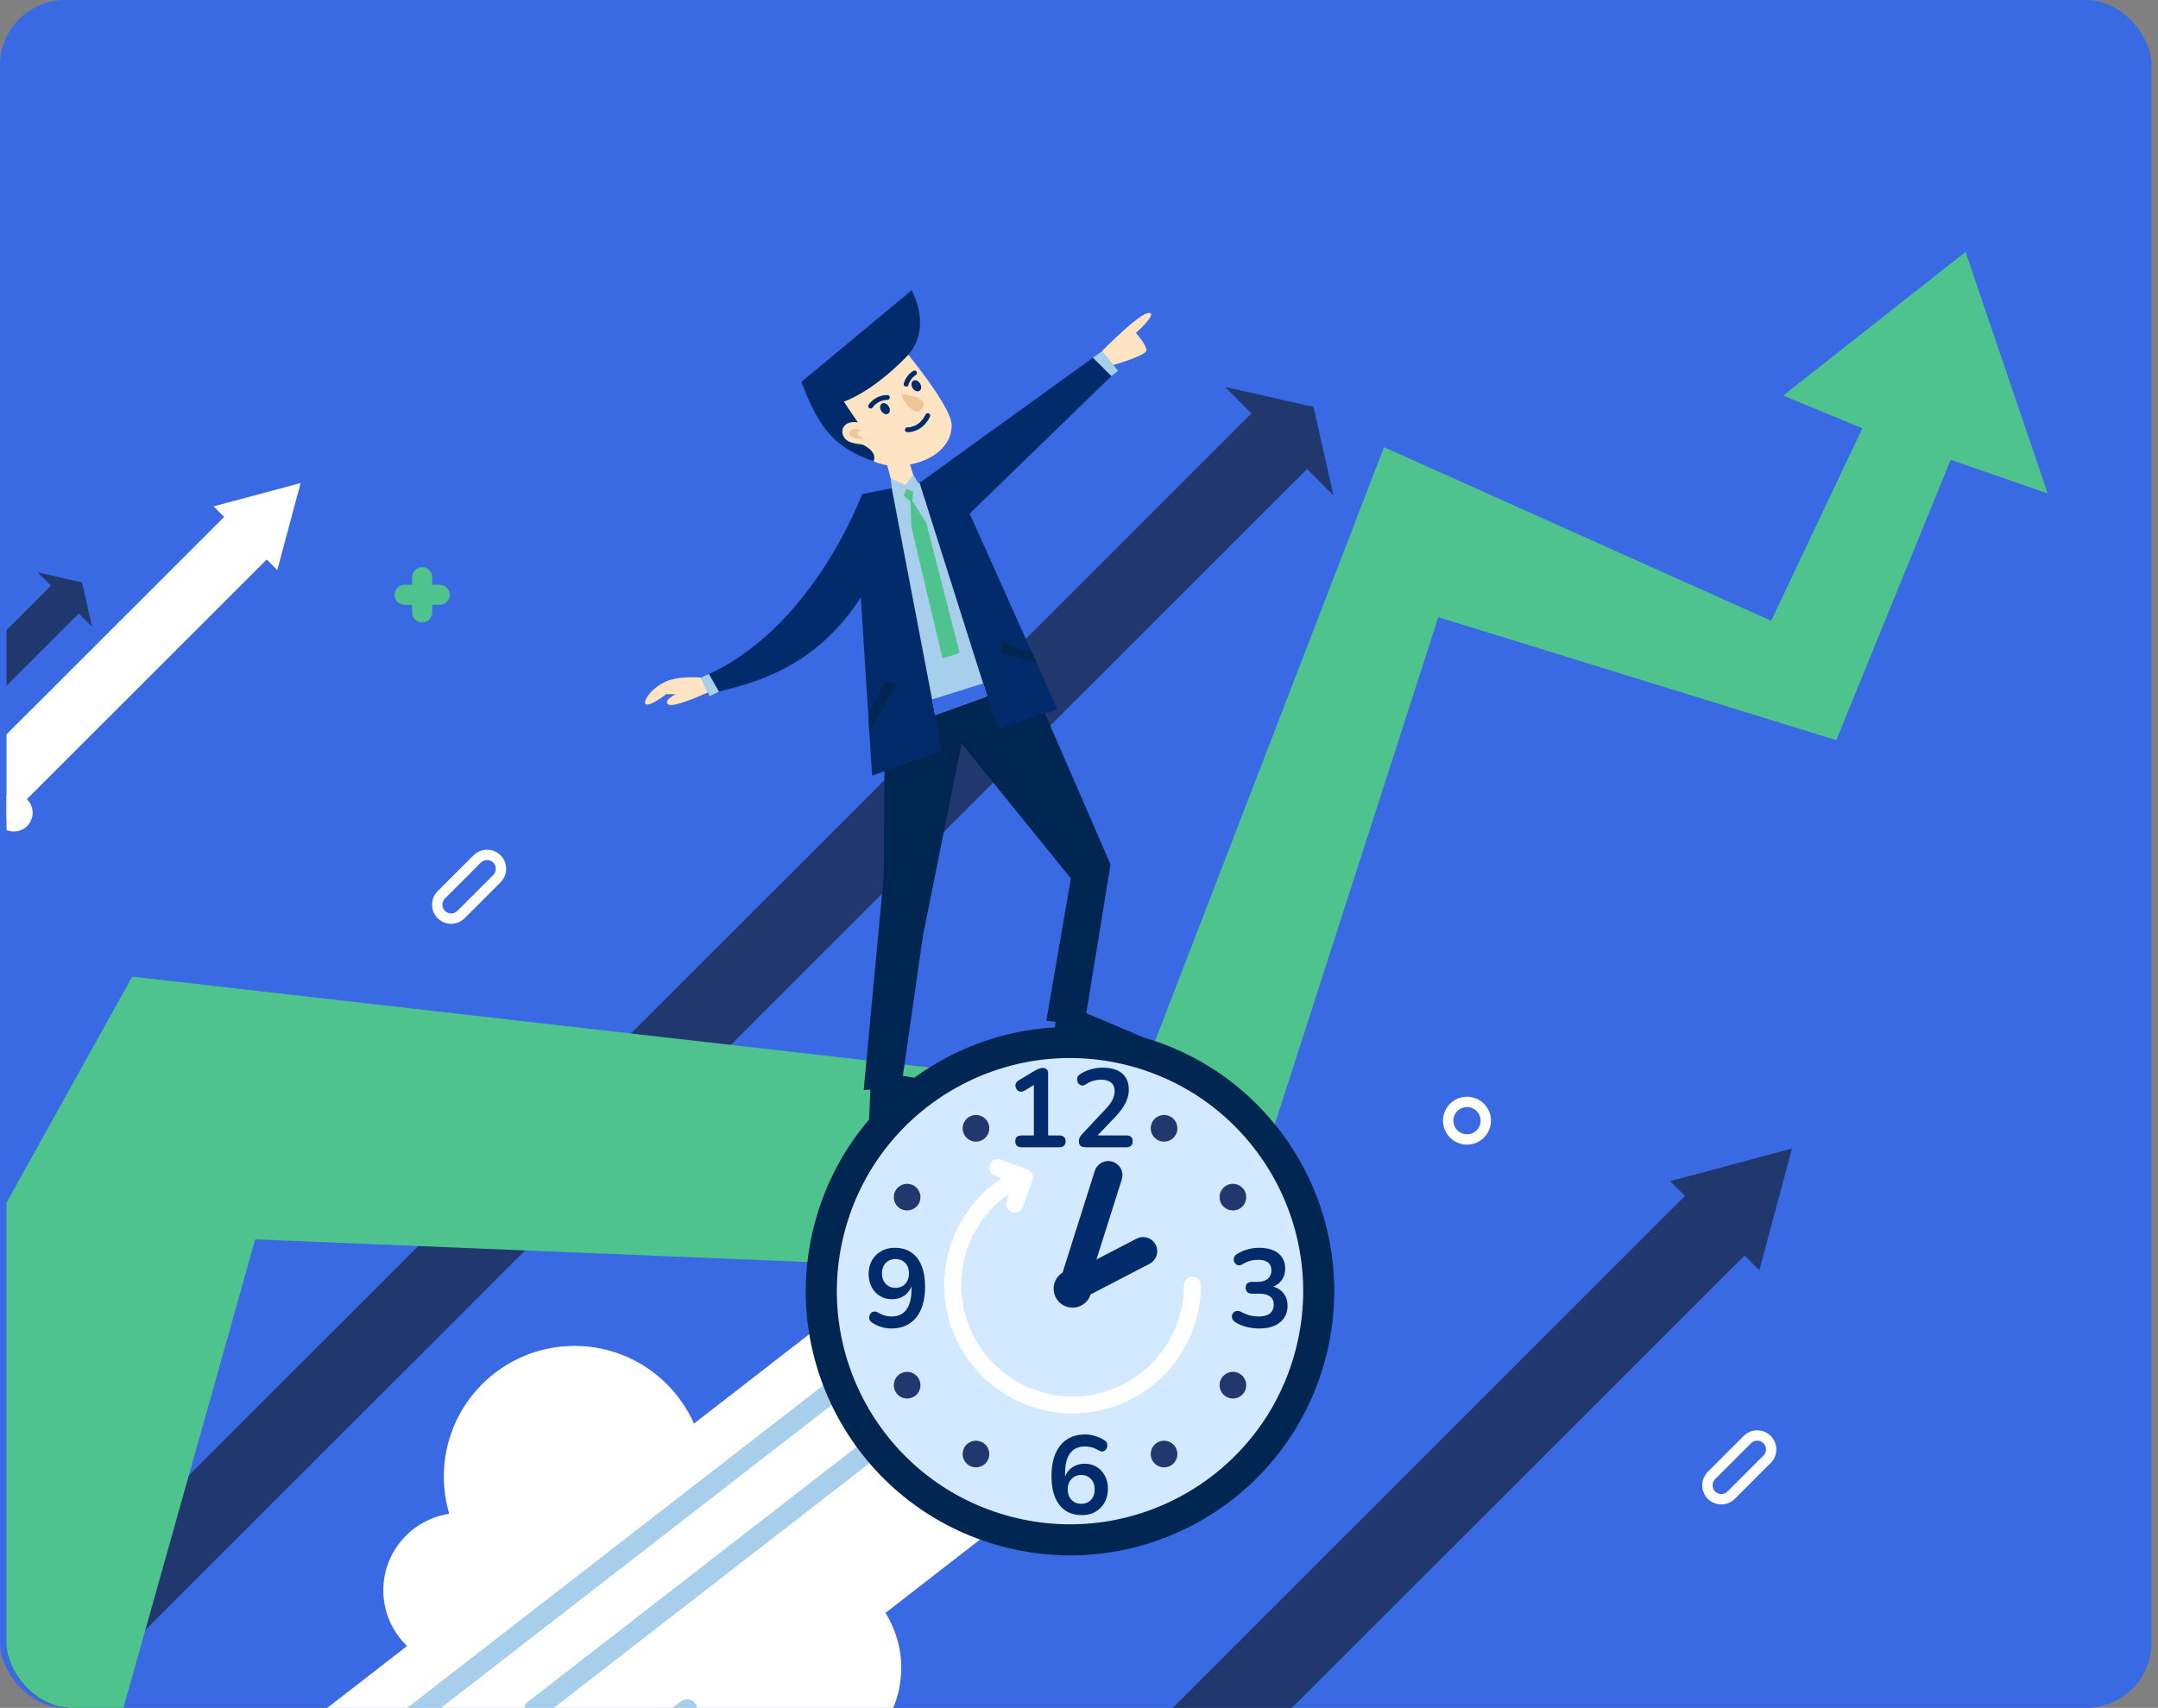 <?xml version="1.0" encoding="UTF-8"?> <svg xmlns="http://www.w3.org/2000/svg" width="331" height="262" viewBox="0 0 331 262" fill="none"><rect x="0" y="0" width="331" height="262" fill="#808080" stroke="none"/> <rect width="330" height="262" rx="10" fill="#3969E3"></rect> <g clip-path="url(#clip0_782_1469)"> <path d="M-30.605 128.25V136.778L12.725 93.476L8.46 89.209L-30.605 128.25Z" fill="#20386D"></path> <path d="M14.101 96.07L12.587 89.35L5.867 87.83L5.84 87.857L14.075 96.096L14.101 96.07Z" fill="#20386D"></path> <path d="M115.462 326.369H133.741L269.588 190.601L260.451 181.459L115.462 326.369Z" fill="#20386D"></path> <path d="M256.185 181.192L274.86 176.195L269.852 194.868L256.185 181.192Z" fill="#20386D"></path> <path d="M-18.143 131.79V144.846L42.341 84.401L35.812 77.868L-18.143 131.79Z" fill="white"></path> <path d="M32.764 77.678L46.107 74.107L42.529 87.449L32.764 77.678Z" fill="white"></path> <path d="M-16.459 288.795L-24.485 279.761L193.216 62.142L201.744 70.676L-16.459 288.795Z" fill="#20386D"></path> <path d="M204.498 75.864L201.468 62.425L188.029 59.385L187.975 59.438L204.444 75.918L204.498 75.864Z" fill="#20386D"></path> <path d="M273.511 60.678L285.648 65.702L271.664 95.234L212.286 68.597L174.209 167.376L20.279 149.822L-30.605 241.339V308.516H5.85L39.146 190.128L187.869 196.232L220.611 94.679L281.652 113.547L299.197 70.541L314.082 75.701L301.478 38.644L273.511 60.678Z" fill="#4FC38D"></path> <path d="M199.684 197.862L132.244 198.381L106.443 218.387C103.324 211.368 96.296 206.472 88.121 206.472C77.05 206.472 68.076 215.447 68.076 226.517C68.076 228.503 68.369 230.42 68.907 232.231C63.187 233.087 58.796 238.005 58.796 243.964C58.796 247.323 60.196 250.35 62.437 252.51L26.891 280.072C23.247 275.063 17.343 271.804 10.674 271.804C0.919 271.804 -7.203 278.773 -8.998 288.003C-10.998 287.595 -13.069 287.38 -15.19 287.38C-32.206 287.38 -46 301.174 -46 318.19C-46 335.206 -32.206 349 -15.19 349C-1.161 349 10.668 339.622 14.393 326.795H19.135C22.86 339.622 34.689 349 48.718 349C65.734 349 79.528 335.206 79.528 318.19C79.528 310.174 76.465 302.876 71.449 297.396L110.763 266.88C113.669 269.909 117.748 271.804 122.277 271.804C131.093 271.804 138.238 264.658 138.238 255.843C138.238 252.75 137.345 249.874 135.823 247.429L199.684 197.862Z" fill="white"></path> <path d="M131.526 210.453L51.975 272.138" stroke="#A7CEEB" stroke-width="3.18" stroke-miterlimit="10" stroke-linecap="round"></path> <path d="M161.537 200.6L81.985 262.286" stroke="#A7CEEB" stroke-width="3.18" stroke-miterlimit="10" stroke-linecap="round"></path> <path d="M105.367 262.286L48.706 306.221" stroke="#A7CEEB" stroke-width="3.18" stroke-miterlimit="10" stroke-linecap="round"></path> <path d="M203.318 208.36C208.998 186.712 196.055 164.559 174.407 158.879C152.76 153.199 130.607 166.142 124.927 187.79C119.247 209.437 132.19 231.591 153.838 237.271C175.485 242.951 197.638 230.007 203.318 208.36Z" fill="#002651"></path> <path d="M198.71 207.15C203.722 188.048 192.3 168.499 173.198 163.487C154.096 158.475 134.548 169.897 129.536 188.999C124.523 208.101 135.945 227.65 155.047 232.662C174.149 237.674 193.697 226.253 198.71 207.15Z" fill="#D3E9FF"></path> <path d="M175.391 159.15L165.764 155.071L162.006 155.765L161.537 160.143L175.391 159.15Z" fill="#002651"></path> <path d="M133.587 164.883L133.301 171.919L146.064 166.313L137.281 164.827L141.567 143.521L137.623 163.128L133.587 164.883Z" fill="#002651"></path> <path d="M158.284 104.836L147.474 107.606L135.696 113.148L135.557 134.304L132.476 167.228L133.823 167.12L138.481 165.03L141.567 143.521L144.164 130.609L147.492 114.063L164.258 134.758L160.487 156.598L162.263 156.769L166.62 155.407L170.333 132.616L158.284 104.836Z" fill="#002651"></path> <path d="M135.787 70.267L137.503 76.674L141.228 76.43L138.987 69.41" fill="#FFE4C4"></path> <path d="M170.469 57.686L167.645 54.87L141.047 74.076L132.239 75.795C132.239 75.795 124.522 96.969 107.504 103.94L108.729 103.407L110.267 106.099C115.679 104.705 124.982 102.536 132.036 91.644L133.766 118.986L144.326 115.202L143.424 109.694L151.419 106.802L153.157 111.844L162.188 108.834L148.729 78.792L170.469 57.686Z" fill="#012B6A"></path> <path d="M167.645 54.87L167.773 54.778L167.645 54.87Z" fill="#012B6A"></path> <path d="M102.069 104.577C99.76 105.648 98.407 107.845 99.139 108.07C99.872 108.296 102.182 106.493 102.182 106.493H103.641C103.641 106.493 101.562 107.546 102.577 108.09C103.32 108.489 106.778 107.029 108.57 106.221L107.505 103.941C106.217 103.854 103.723 103.811 102.069 104.577Z" fill="#FFE4C4"></path> <path d="M107.505 103.94L108.57 106.221L108.841 106.801L110.268 106.099L109.973 105.583L108.729 103.407L107.505 103.94Z" fill="#A7CEEB"></path> <path d="M176.21 48.002C174.753 48.002 168.981 53.904 168.981 53.904L170.777 56.029L170.854 55.959C170.854 55.959 175.846 54.557 175.846 53.725C175.846 52.892 174.234 51.072 174.234 51.072C174.234 51.072 177.667 48.002 176.21 48.002" fill="#FFE4C4"></path> <path d="M168.982 53.904L167.772 54.777L167.645 54.87L169.753 56.972L170.47 57.685L171.497 56.88L170.778 56.029L168.982 53.904Z" fill="#A7CEEB"></path> <path d="M138.819 53.811C138.819 53.811 145.857 62.243 145.967 65.139C146.077 68.035 143.463 70.821 138.611 71.407C133.759 71.994 131.231 68.768 131.231 68.768C131.231 68.768 128.371 69.281 128.188 64.406C128.004 59.53 138.819 53.811 138.819 53.811Z" fill="#FFE4C4"></path> <path d="M141.047 74.076L140.86 74.112L140.069 72.8L138.88 74.412L136.631 73.418L136.781 74.908L136.448 74.973L136.781 74.908L143.424 109.694L151.419 106.801L141.047 74.076Z" fill="#A7CEEB"></path> <path d="M139.062 74.973L138.612 76.035L139.643 76.951L139.794 80.835L144.569 101.012L147.193 100.155L142.093 80.279L139.936 76.832L140.064 75.452L139.062 74.973Z" fill="#4FC38D"></path> <path d="M142.967 107.297L150.796 104.836L151.418 106.801L143.424 109.694L142.967 107.297Z" fill="#3969E3"></path> <path d="M139.919 44.725V44.472L122.928 58.572C125.665 65.976 128.186 68.695 133.996 70.766C134.648 69.195 132.286 68.194 132.285 68.194C132.252 68.18 130.997 68.1 130.229 67.749C129.412 67.376 128.912 66.374 129.379 65.529C129.801 64.767 130.821 64.667 131.591 64.795C130.412 63.13 129.442 61.604 129.442 61.604C129.442 61.604 133.546 60.337 138.987 54.778C142.66 51.024 140.637 46.11 139.919 44.725Z" fill="#012B6A"></path> <path d="M136.314 62.343C136.578 62.774 136.535 63.28 136.218 63.474C135.901 63.667 135.431 63.474 135.168 63.042C134.904 62.612 134.947 62.105 135.264 61.911C135.581 61.718 136.051 61.911 136.314 62.343Z" fill="#012B6A"></path> <path d="M141.119 58.83C141.382 59.262 141.339 59.768 141.023 59.961C140.706 60.154 140.236 59.961 139.973 59.53C139.709 59.098 139.752 58.592 140.069 58.399C140.385 58.206 140.856 58.399 141.119 58.83Z" fill="#012B6A"></path> <path d="M139.176 65.932C139.176 65.932 141.191 66.064 142.298 63.763" stroke="#012B6A" stroke-width="0.751" stroke-miterlimit="10" stroke-linecap="round"></path> <path d="M133.542 62.3C133.542 62.3 134.348 61.003 136.1 60.969" stroke="#012B6A" stroke-width="0.751" stroke-miterlimit="10" stroke-linecap="round"></path> <path d="M138.987 58.936C138.987 58.936 139.254 57.815 140.27 57.219" stroke="#012B6A" stroke-width="0.751" stroke-miterlimit="10" stroke-linecap="round"></path> <path d="M138.22 60.465C138.22 60.465 142.105 60.709 141.619 62.3C141.134 63.891 139.242 63.098 138.22 60.465Z" fill="#ECC698"></path> <path d="M131.888 65.933C131.888 65.933 130.564 65.428 130.287 66.366C130.011 67.304 132.329 67.322 132.329 67.322L132.219 66.936C132.219 66.936 131.593 67.048 131.502 66.56C131.409 66.072 132.026 66.145 132.026 66.145L131.888 65.933Z" fill="#ECC698"></path> <path d="M133.178 109.694L135.787 104.501L137.469 105.104L133.352 112.448L133.178 109.694Z" fill="#002651"></path> <path d="M153.581 100.161L158.949 101.601L158.303 100.161L153.581 98.469V100.161Z" fill="#002651"></path> <path d="M151.469 172.067C151.092 171.413 150.402 171.045 149.694 171.045C149.348 171.045 148.997 171.134 148.676 171.319C148.203 171.592 147.864 172.033 147.723 172.561C147.581 173.089 147.655 173.64 147.927 174.113C148.201 174.585 148.641 174.924 149.169 175.065C149.696 175.207 150.247 175.133 150.721 174.861C151.194 174.588 151.532 174.147 151.673 173.619C151.816 173.092 151.743 172.54 151.469 172.067Z" fill="#20386D"></path> <path d="M180.319 222.037C179.94 221.381 179.251 221.014 178.544 221.014C178.197 221.014 177.846 221.102 177.526 221.288C176.548 221.851 176.213 223.105 176.778 224.081C177.05 224.554 177.491 224.892 178.018 225.034C178.548 225.175 179.097 225.102 179.57 224.829C180.044 224.557 180.382 224.116 180.523 223.588C180.665 223.061 180.592 222.509 180.319 222.037Z" fill="#20386D"></path> <path d="M187.336 184.672C187.901 185.65 189.153 185.986 190.13 185.421C191.106 184.857 191.442 183.604 190.878 182.627C190.605 182.154 190.164 181.816 189.637 181.675C189.46 181.628 189.281 181.604 189.104 181.604C188.75 181.604 188.401 181.698 188.085 181.879C187.611 182.153 187.273 182.594 187.132 183.121C186.99 183.648 187.062 184.2 187.336 184.672Z" fill="#20386D"></path> <path d="M140.909 211.477C140.636 211.004 140.195 210.665 139.668 210.524C139.491 210.476 139.313 210.453 139.135 210.453C138.781 210.453 138.431 210.546 138.116 210.728C137.14 211.292 136.803 212.545 137.367 213.522C137.64 213.995 138.081 214.334 138.609 214.474C139.137 214.616 139.688 214.542 140.161 214.27C140.634 213.997 140.972 213.557 141.114 213.028C141.256 212.501 141.183 211.95 140.909 211.477Z" fill="#20386D"></path> <path d="M140.161 181.879C139.84 181.693 139.489 181.606 139.142 181.606C138.434 181.606 137.745 181.972 137.367 182.627C136.804 183.605 137.139 184.857 138.115 185.421C139.092 185.986 140.346 185.649 140.91 184.672C141.183 184.2 141.255 183.648 141.114 183.121C140.972 182.592 140.634 182.152 140.161 181.879Z" fill="#20386D"></path> <path d="M190.13 210.728C189.815 210.546 189.465 210.453 189.111 210.453C188.934 210.453 188.754 210.476 188.578 210.524C188.05 210.665 187.61 211.004 187.336 211.477C187.062 211.95 186.99 212.501 187.132 213.029C187.273 213.556 187.611 213.997 188.085 214.27C188.559 214.544 189.107 214.616 189.636 214.475C190.164 214.333 190.605 213.995 190.878 213.522C191.442 212.545 191.106 211.292 190.13 210.728Z" fill="#20386D"></path> <path d="M179.57 171.319C179.25 171.134 178.898 171.046 178.552 171.046C177.843 171.046 177.155 171.413 176.777 172.068C176.503 172.54 176.431 173.092 176.573 173.62C176.714 174.148 177.052 174.588 177.525 174.861C178.503 175.427 179.756 175.089 180.319 174.113C180.592 173.64 180.665 173.089 180.523 172.561C180.382 172.034 180.043 171.593 179.57 171.319Z" fill="#20386D"></path> <path d="M150.721 221.288C150.4 221.102 150.049 221.014 149.702 221.014C148.995 221.014 148.306 221.381 147.927 222.037C147.655 222.509 147.581 223.061 147.723 223.588C147.864 224.116 148.203 224.557 148.676 224.829C149.148 225.102 149.699 225.175 150.228 225.035C150.755 224.892 151.196 224.555 151.469 224.081C152.033 223.105 151.698 221.851 150.721 221.288Z" fill="#20386D"></path> <path d="M162.458 195.638C161.324 196.773 161.324 198.614 162.458 199.749C163.593 200.884 165.434 200.884 166.569 199.749C167.705 198.614 167.705 196.773 166.569 195.638C165.434 194.503 163.593 194.503 162.458 195.638Z" fill="#012B6A"></path> <path d="M164.514 216.824C153.667 216.824 144.842 208 144.842 197.152C144.842 190.013 148.722 183.421 154.969 179.949C155.589 179.599 156.379 179.826 156.726 180.45C157.073 181.073 156.849 181.86 156.224 182.207C150.798 185.224 147.427 190.95 147.427 197.152C147.427 206.574 155.093 214.239 164.514 214.239C173.936 214.239 181.601 206.574 181.601 197.152C181.601 196.439 182.179 195.86 182.893 195.86C183.606 195.86 184.186 196.439 184.186 197.152C184.186 208 175.361 216.824 164.514 216.824Z" fill="white"></path> <path d="M152.606 180.378L154.21 180.964C154.892 181.215 155.241 181.971 154.991 182.653L154.403 184.256C153.999 185.357 155.127 186.395 156.19 185.903C156.507 185.755 156.752 185.49 156.872 185.162L158.367 181.089C158.617 180.408 158.267 179.652 157.585 179.402L153.513 177.908C153.185 177.788 152.823 177.802 152.507 177.949C151.443 178.441 151.506 179.974 152.606 180.378Z" fill="white"></path> <path d="M156.664 176C156.368 176 156.135 175.92 155.964 175.761C155.805 175.59 155.725 175.362 155.725 175.078C155.725 174.782 155.805 174.56 155.964 174.412C156.135 174.264 156.368 174.19 156.664 174.19H158.577V165.803H159.636L157.126 167.323C156.909 167.449 156.704 167.5 156.511 167.477C156.329 167.443 156.169 167.363 156.033 167.238C155.907 167.101 155.822 166.942 155.776 166.76C155.731 166.578 155.742 166.395 155.81 166.213C155.89 166.02 156.038 165.86 156.255 165.735L158.612 164.317C158.839 164.181 159.067 164.067 159.295 163.976C159.523 163.873 159.733 163.822 159.927 163.822C160.166 163.822 160.365 163.89 160.525 164.027C160.684 164.152 160.764 164.363 160.764 164.659V174.19H162.506C162.802 174.19 163.03 174.264 163.189 174.412C163.36 174.56 163.445 174.782 163.445 175.078C163.445 175.374 163.36 175.601 163.189 175.761C163.03 175.92 162.802 176 162.506 176H156.664ZM166.513 176C166.149 176 165.881 175.92 165.71 175.761C165.551 175.59 165.471 175.345 165.471 175.026C165.471 174.833 165.522 174.645 165.625 174.463C165.727 174.281 165.875 174.087 166.069 173.882L169.502 170.227C170.026 169.68 170.402 169.185 170.629 168.741C170.857 168.286 170.971 167.83 170.971 167.375C170.971 166.805 170.789 166.373 170.424 166.077C170.071 165.78 169.553 165.632 168.87 165.632C168.483 165.632 168.096 165.689 167.709 165.803C167.321 165.906 166.929 166.088 166.53 166.35C166.325 166.486 166.132 166.543 165.949 166.521C165.779 166.498 165.625 166.424 165.488 166.299C165.363 166.173 165.278 166.02 165.232 165.837C165.186 165.655 165.192 165.473 165.249 165.291C165.317 165.097 165.454 164.932 165.659 164.796C166.149 164.465 166.695 164.215 167.299 164.044C167.914 163.873 168.528 163.788 169.143 163.788C170.009 163.788 170.737 163.919 171.33 164.181C171.922 164.443 172.371 164.824 172.679 165.325C172.986 165.826 173.14 166.435 173.14 167.153C173.14 167.631 173.06 168.098 172.901 168.553C172.753 169.009 172.519 169.47 172.201 169.937C171.893 170.403 171.489 170.899 170.988 171.423L167.777 174.77V174.19H172.798C173.106 174.19 173.339 174.264 173.499 174.412C173.658 174.56 173.738 174.782 173.738 175.078C173.738 175.374 173.658 175.601 173.499 175.761C173.339 175.92 173.106 176 172.798 176H166.513Z" fill="#012B6A"></path> <path d="M193.132 203.802C192.518 203.802 191.88 203.722 191.219 203.563C190.559 203.403 189.984 203.164 189.494 202.845C189.267 202.697 189.113 202.526 189.033 202.333C188.954 202.139 188.931 201.957 188.965 201.786C189.01 201.604 189.096 201.45 189.221 201.325C189.358 201.2 189.523 201.126 189.716 201.103C189.921 201.08 190.143 201.132 190.383 201.257C190.849 201.507 191.299 201.69 191.732 201.803C192.165 201.906 192.609 201.957 193.064 201.957C193.565 201.957 193.986 201.889 194.328 201.752C194.67 201.616 194.926 201.411 195.097 201.137C195.279 200.864 195.37 200.534 195.37 200.147C195.37 199.577 195.176 199.156 194.789 198.883C194.413 198.598 193.861 198.456 193.132 198.456H192.039C191.72 198.456 191.476 198.376 191.305 198.217C191.145 198.057 191.066 197.835 191.066 197.551C191.066 197.266 191.145 197.044 191.305 196.884C191.476 196.725 191.72 196.645 192.039 196.645H192.927C193.36 196.645 193.73 196.577 194.038 196.44C194.345 196.292 194.584 196.087 194.755 195.825C194.926 195.564 195.011 195.245 195.011 194.869C195.011 194.345 194.835 193.947 194.482 193.673C194.14 193.4 193.639 193.263 192.979 193.263C192.557 193.263 192.159 193.315 191.783 193.417C191.419 193.508 191.015 193.685 190.57 193.947C190.365 194.072 190.166 194.123 189.973 194.1C189.79 194.078 189.637 194.004 189.511 193.878C189.386 193.753 189.301 193.605 189.255 193.434C189.21 193.252 189.221 193.07 189.289 192.888C189.358 192.694 189.5 192.529 189.716 192.392C190.206 192.074 190.747 191.834 191.339 191.675C191.931 191.504 192.54 191.419 193.167 191.419C193.998 191.419 194.709 191.55 195.302 191.812C195.894 192.062 196.343 192.427 196.651 192.905C196.97 193.372 197.129 193.941 197.129 194.613C197.129 195.091 197.038 195.529 196.856 195.928C196.674 196.315 196.417 196.645 196.087 196.919C195.757 197.192 195.359 197.385 194.892 197.499V197.294C195.712 197.431 196.349 197.773 196.805 198.319C197.26 198.854 197.488 199.526 197.488 200.335C197.488 201.041 197.311 201.655 196.958 202.179C196.605 202.703 196.104 203.107 195.455 203.392C194.806 203.665 194.032 203.802 193.132 203.802Z" fill="#012B6A"></path> <path d="M165.959 232.433C164.968 232.433 164.12 232.199 163.414 231.732C162.719 231.254 162.19 230.571 161.825 229.683C161.461 228.795 161.279 227.719 161.279 226.455C161.279 225.43 161.393 224.525 161.62 223.739C161.86 222.942 162.201 222.27 162.645 221.724C163.089 221.177 163.63 220.761 164.268 220.477C164.917 220.192 165.646 220.05 166.454 220.05C166.955 220.05 167.462 220.129 167.974 220.289C168.498 220.437 168.988 220.665 169.443 220.972C169.625 221.086 169.745 221.234 169.802 221.416C169.859 221.598 169.864 221.781 169.819 221.963C169.785 222.134 169.705 222.287 169.58 222.424C169.466 222.549 169.318 222.629 169.136 222.663C168.953 222.686 168.754 222.635 168.538 222.509C168.151 222.282 167.786 222.122 167.445 222.031C167.103 221.94 166.761 221.894 166.42 221.894C165.759 221.894 165.201 222.048 164.746 222.356C164.291 222.663 163.943 223.124 163.704 223.739C163.476 224.354 163.363 225.123 163.363 226.045V227.326H163.158C163.249 226.745 163.437 226.25 163.721 225.84C164.017 225.419 164.393 225.1 164.849 224.883C165.304 224.656 165.811 224.542 166.369 224.542C167.063 224.542 167.678 224.707 168.213 225.037C168.748 225.367 169.17 225.823 169.477 226.404C169.785 226.984 169.938 227.65 169.938 228.402C169.938 229.176 169.768 229.871 169.426 230.486C169.096 231.089 168.629 231.567 168.025 231.92C167.433 232.262 166.744 232.433 165.959 232.433ZM165.839 230.691C166.249 230.691 166.608 230.6 166.915 230.417C167.234 230.235 167.479 229.979 167.65 229.649C167.82 229.307 167.906 228.92 167.906 228.487C167.906 228.043 167.82 227.656 167.65 227.326C167.479 226.996 167.234 226.739 166.915 226.557C166.608 226.364 166.249 226.267 165.839 226.267C165.429 226.267 165.071 226.364 164.763 226.557C164.456 226.739 164.211 226.996 164.029 227.326C163.858 227.656 163.772 228.043 163.772 228.487C163.772 228.92 163.858 229.307 164.029 229.649C164.211 229.979 164.456 230.235 164.763 230.417C165.071 230.6 165.429 230.691 165.839 230.691Z" fill="#012B6A"></path> <path d="M136.718 203.802C136.228 203.802 135.721 203.728 135.198 203.58C134.674 203.42 134.184 203.187 133.729 202.879C133.547 202.766 133.427 202.618 133.37 202.435C133.313 202.253 133.302 202.077 133.336 201.906C133.382 201.724 133.461 201.57 133.575 201.445C133.7 201.308 133.854 201.228 134.036 201.206C134.218 201.171 134.418 201.217 134.634 201.342C135.021 201.57 135.386 201.729 135.727 201.821C136.069 201.912 136.41 201.957 136.752 201.957C137.412 201.957 137.97 201.803 138.426 201.496C138.881 201.189 139.223 200.727 139.451 200.113C139.69 199.486 139.809 198.718 139.809 197.807V196.526H140.014C139.935 197.095 139.747 197.59 139.451 198.012C139.155 198.433 138.779 198.757 138.323 198.985C137.868 199.202 137.361 199.31 136.803 199.31C136.12 199.31 135.505 199.145 134.959 198.814C134.423 198.484 134.002 198.029 133.695 197.448C133.387 196.856 133.233 196.19 133.233 195.45C133.233 194.664 133.399 193.969 133.729 193.366C134.07 192.762 134.543 192.29 135.146 191.948C135.75 191.595 136.439 191.419 137.213 191.419C138.215 191.419 139.063 191.652 139.758 192.119C140.453 192.586 140.982 193.269 141.346 194.169C141.711 195.057 141.893 196.133 141.893 197.397C141.893 198.422 141.773 199.333 141.534 200.13C141.307 200.915 140.971 201.581 140.527 202.128C140.083 202.675 139.536 203.09 138.887 203.375C138.249 203.659 137.526 203.802 136.718 203.802ZM137.35 197.568C137.76 197.568 138.118 197.476 138.426 197.294C138.745 197.101 138.989 196.839 139.16 196.509C139.331 196.167 139.416 195.78 139.416 195.347C139.416 194.903 139.331 194.516 139.16 194.186C138.989 193.856 138.745 193.599 138.426 193.417C138.118 193.235 137.76 193.144 137.35 193.144C136.94 193.144 136.581 193.235 136.274 193.417C135.966 193.599 135.721 193.856 135.539 194.186C135.368 194.516 135.283 194.903 135.283 195.347C135.283 195.78 135.368 196.167 135.539 196.509C135.721 196.839 135.966 197.101 136.274 197.294C136.581 197.476 136.94 197.568 137.35 197.568Z" fill="#012B6A"></path> <path d="M164.098 198.898C164.713 199.093 165.376 198.749 165.57 198.134L171.11 180.633C171.305 180.019 170.961 179.357 170.346 179.162C169.731 178.967 169.068 179.311 168.874 179.926L163.333 197.426C163.14 198.041 163.483 198.703 164.098 198.898Z" fill="#012B6A"></path> <path d="M164.098 198.898C164.713 199.093 165.376 198.749 165.57 198.134L171.11 180.633C171.305 180.019 170.961 179.357 170.346 179.162C169.731 178.967 169.068 179.311 168.874 179.926L163.333 197.426C163.14 198.041 163.483 198.703 164.098 198.898Z" stroke="#012B6A" stroke-width="2" stroke-miterlimit="10"></path> <path d="M175.87 192.987L164.97 198.646C164.398 198.943 163.686 198.718 163.389 198.146C163.091 197.573 163.317 196.861 163.889 196.563L174.79 190.906C175.362 190.609 176.073 190.834 176.37 191.406C176.668 191.978 176.443 192.69 175.87 192.987Z" fill="#012B6A"></path> <path d="M175.87 192.987L164.97 198.646C164.398 198.943 163.686 198.718 163.389 198.146C163.091 197.573 163.317 196.861 163.889 196.563L174.79 190.906C175.362 190.609 176.073 190.834 176.37 191.406C176.668 191.978 176.443 192.69 175.87 192.987Z" stroke="#012B6A" stroke-width="2" stroke-miterlimit="10"></path> <path d="M5.009 124.68C5.009 123.088 3.718 121.798 2.126 121.798C0.534 121.798 -0.756 123.088 -0.756 124.68C-0.756 126.273 0.534 127.563 2.126 127.563C3.718 127.563 5.009 126.273 5.009 124.68Z" fill="white"></path> <path d="M227.894 171.919C227.894 170.327 226.604 169.036 225.011 169.036C223.42 169.036 222.128 170.327 222.128 171.919C222.128 173.511 223.42 174.802 225.011 174.802C226.604 174.802 227.894 173.511 227.894 171.919Z" stroke="white" stroke-width="1.589" stroke-miterlimit="10" stroke-linecap="round" stroke-linejoin="round"></path> <path d="M67.446 89.706H66.29V88.55C66.29 87.702 65.597 87.009 64.749 87.009C63.901 87.009 63.208 87.702 63.208 88.55V89.706H62.052C61.203 89.706 60.51 90.399 60.51 91.247C60.51 92.096 61.203 92.789 62.052 92.789H63.208V93.945C63.208 94.793 63.901 95.487 64.749 95.487C65.597 95.487 66.29 94.793 66.29 93.945V92.789H67.446C68.294 92.789 68.988 92.096 68.988 91.247C68.988 90.399 68.294 89.706 67.446 89.706Z" fill="#4FC38D"></path> <path d="M73.199 131.767L67.688 137.278C66.859 138.108 66.859 139.467 67.688 140.297C68.519 141.128 69.878 141.128 70.709 140.297L76.219 134.787C77.05 133.956 77.05 132.597 76.219 131.767C75.388 130.936 74.029 130.936 73.199 131.767Z" stroke="white" stroke-width="1.589" stroke-miterlimit="10" stroke-linecap="round" stroke-linejoin="round"></path> <path d="M268.02 220.839L262.51 226.349C261.679 227.179 261.679 228.538 262.51 229.369C263.339 230.2 264.699 230.2 265.529 229.369L271.04 223.859C271.87 223.028 271.87 221.669 271.04 220.839C270.209 220.008 268.85 220.008 268.02 220.839Z" stroke="white" stroke-width="1.589" stroke-miterlimit="10" stroke-linecap="round" stroke-linejoin="round"></path> </g> <defs> <clipPath id="clip0_782_1469"> <rect x="1" width="330" height="262" rx="10" fill="white"></rect> </clipPath> </defs> </svg> 